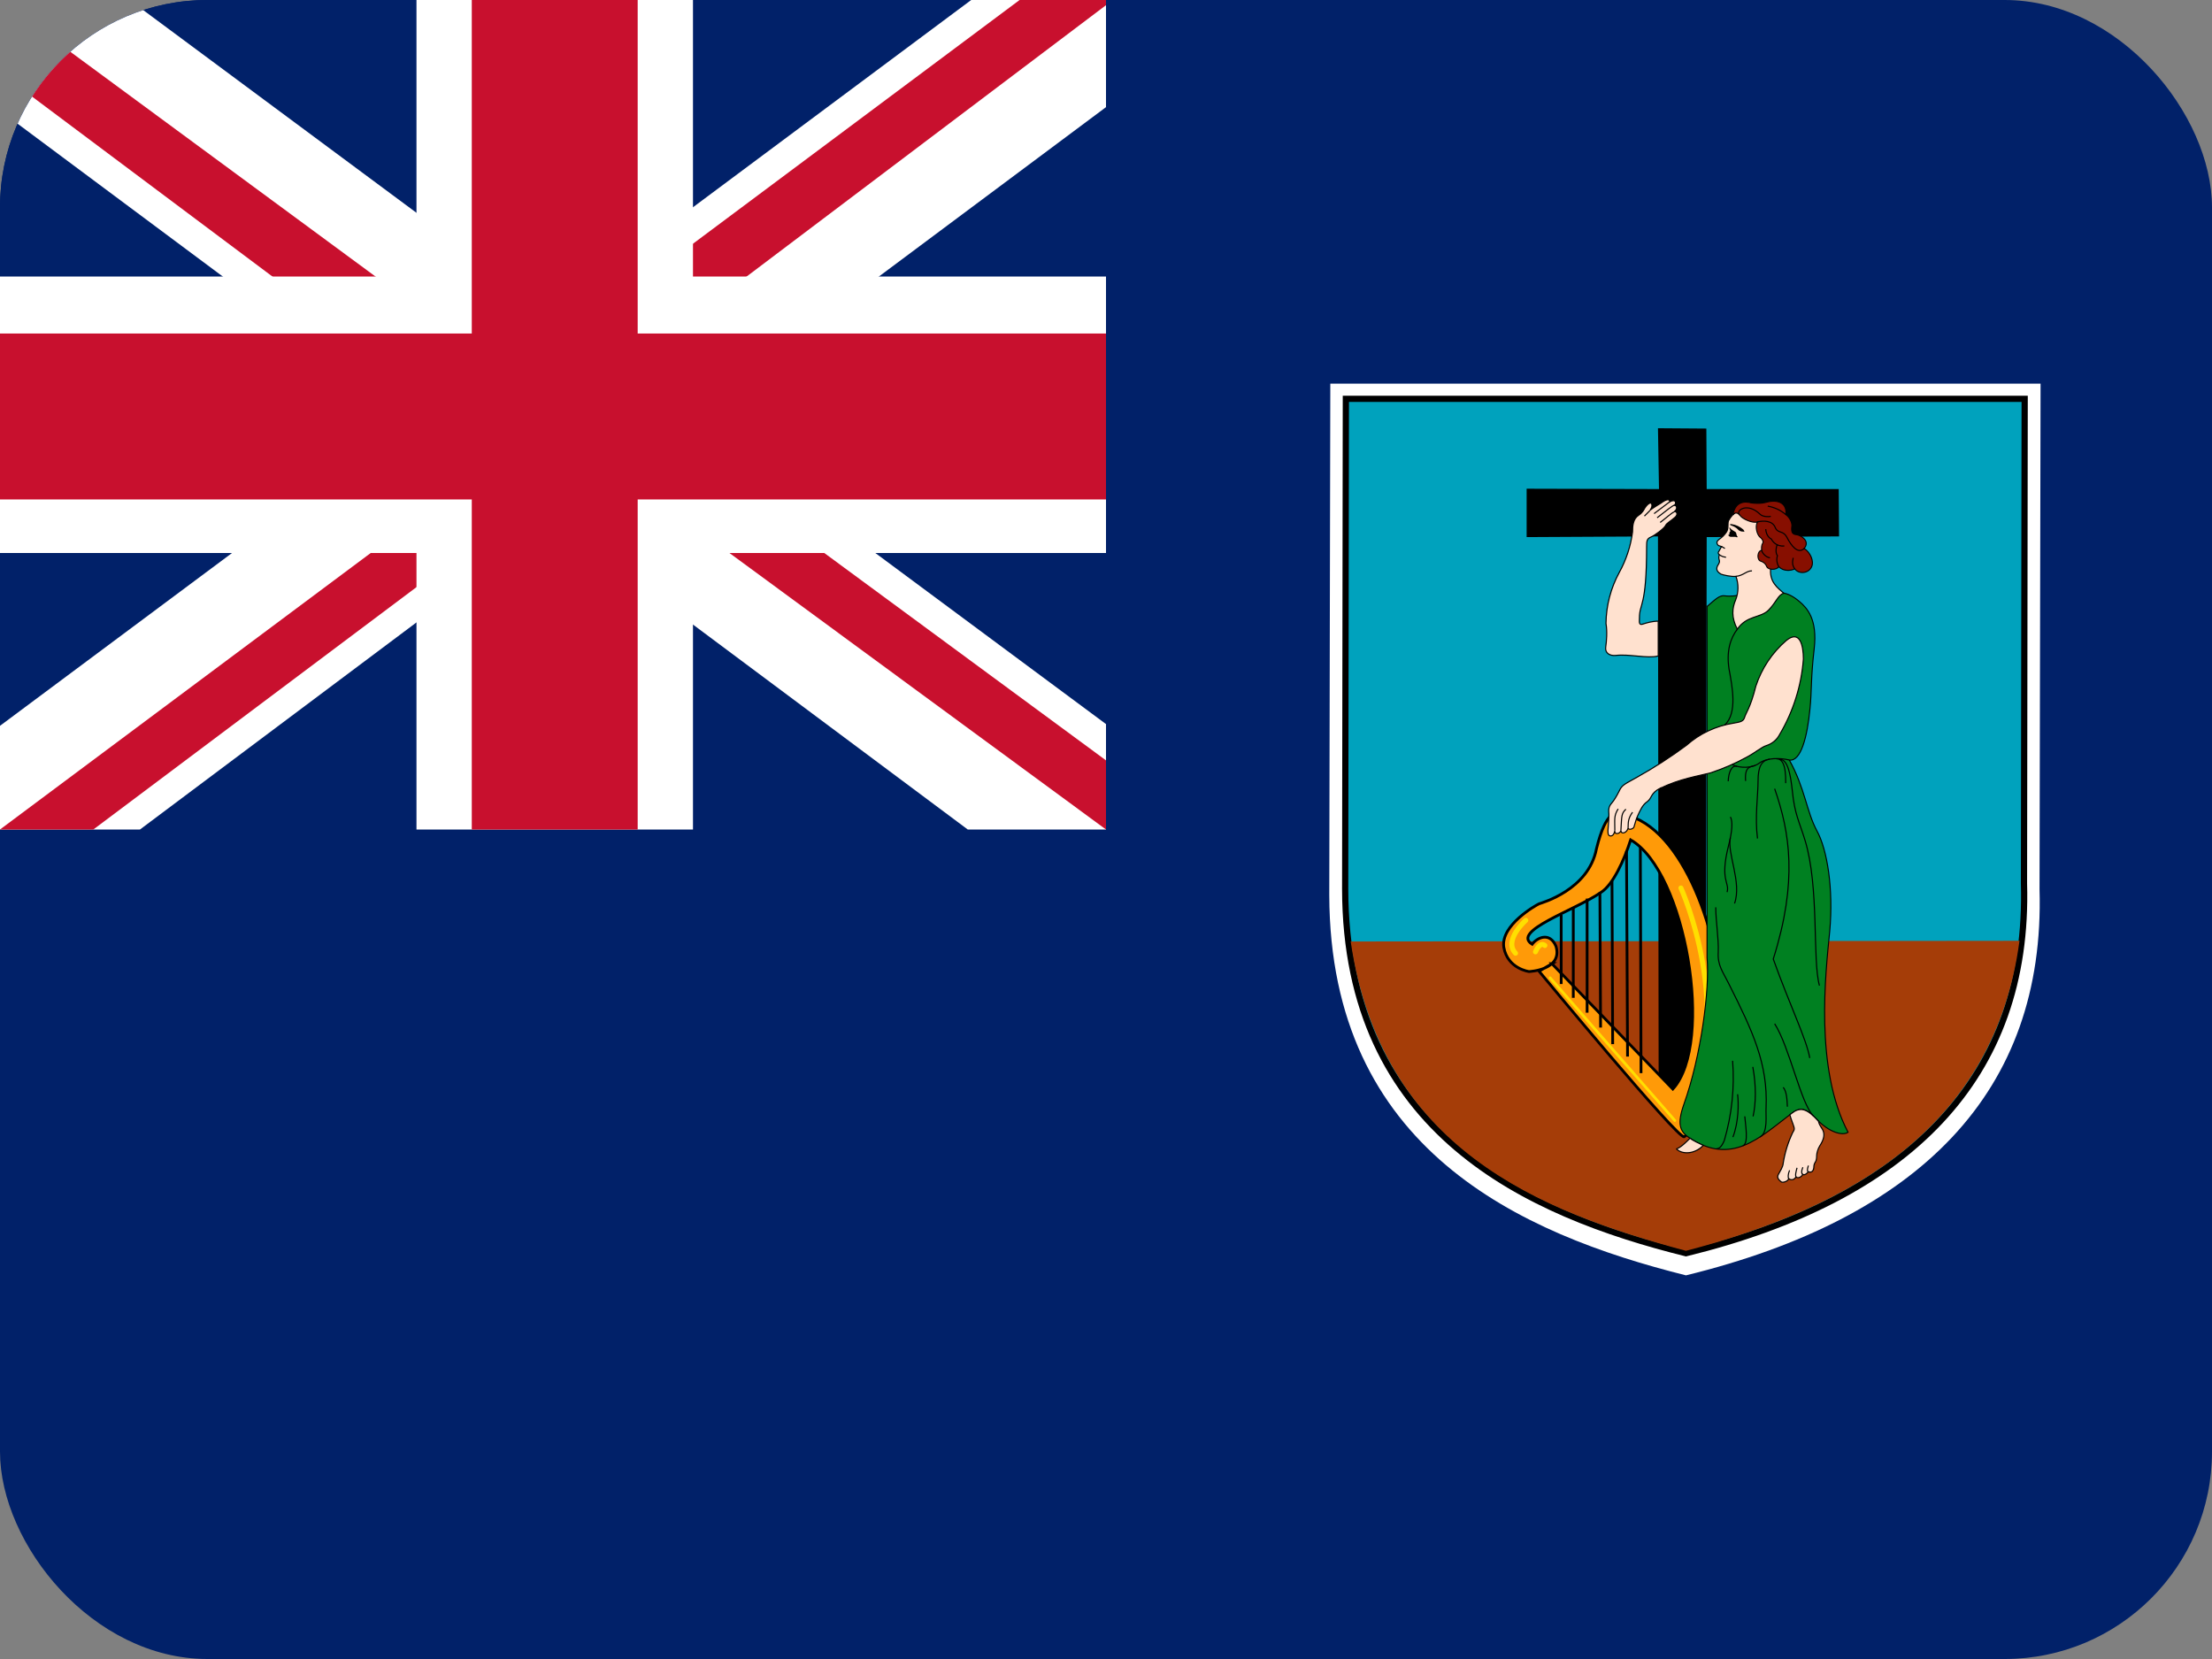 <?xml version="1.0" encoding="UTF-8"?>
<svg xmlns="http://www.w3.org/2000/svg" width="32" height="24" viewBox="0 0 32 24" fill="none">
  <rect x="0" y="0" width="32" height="24" fill="#808080" stroke="none"/>
  <g clip-path="url(#clip0_11138_1137)">
    <path d="M0 0H32V24H0V0Z" fill="#012169"></path>
    <path d="M19.245 5.55H29.52L29.505 12.865C29.59 15.8 27.76 17.625 24.39 18.45C21.995 17.85 19.24 16.625 19.23 12.95L19.245 5.55Z" fill="white"></path>
    <path d="M19.47 5.77H29.29L29.28 12.78C29.36 15.595 27.61 17.34 24.39 18.13C22.1 17.56 19.465 16.38 19.46 12.86L19.47 5.77Z" fill="#00A2BD" stroke="black" stroke-width="0.09"></path>
    <path d="M29.215 13.61C28.855 16.295 26.785 17.47 24.39 18.095C22.265 17.525 19.98 16.615 19.54 13.62L29.215 13.61Z" fill="#A53D08"></path>
    <path d="M24 7.075L23.985 6.195L24.685 6.2L24.69 7.075H26.6L26.605 7.76L24.69 7.77L24.675 15.84L23.995 15.845L23.985 7.76L22.085 7.77V7.07L24 7.075Z" fill="black"></path>
    <path fill-rule="evenodd" clip-rule="evenodd" d="M22.45 13.94L24.2 15.755C24.805 15.09 24.385 12.605 23.59 12.15C23.495 12.445 23.335 12.8 23.16 12.91C22.785 13.17 21.855 13.47 22.165 13.66C22.235 13.565 22.42 13.475 22.51 13.69C22.61 14.035 22.12 14.055 22.12 14.055C22.12 14.055 21.81 14.015 21.755 13.705C21.705 13.385 22.22 13.095 22.265 13.075C22.305 13.06 22.98 12.875 23.095 12.28C23.24 11.69 23.385 11.78 23.41 11.77C24.295 11.855 24.87 13.435 24.905 14.545C24.935 15.655 24.455 16.395 24.365 16.445C24.28 16.49 22.265 14.05 22.265 14.05L22.455 13.94H22.45Z" fill="#FF9A08" stroke="black" stroke-width="0.04"></path>
    <path d="M23.73 12.25L23.74 15.525Z" fill="#FF9A08"></path>
    <path d="M23.73 12.25L23.74 15.525" stroke="black" stroke-width="0.04"></path>
    <path d="M23.53 12.315L23.545 15.285Z" fill="#FF9A08"></path>
    <path d="M23.53 12.315L23.545 15.285" stroke="black" stroke-width="0.04"></path>
    <path d="M23.32 12.745L23.33 15.105Z" fill="#FF9A08"></path>
    <path d="M23.32 12.745L23.33 15.105" stroke="black" stroke-width="0.04"></path>
    <path d="M23.145 12.91L23.155 14.865Z" fill="#FF9A08"></path>
    <path d="M23.145 12.91L23.155 14.865" stroke="black" stroke-width="0.04"></path>
    <path d="M22.96 13V14.65Z" fill="#FF9A08"></path>
    <path d="M22.96 13V14.65" stroke="black" stroke-width="0.04"></path>
    <path d="M22.76 13.13V14.435Z" fill="#FF9A08"></path>
    <path d="M22.76 13.13V14.435" stroke="black" stroke-width="0.04"></path>
    <path d="M22.585 13.235V14.235Z" fill="#FF9A08"></path>
    <path d="M22.585 13.235V14.235" stroke="black" stroke-width="0.04"></path>
    <path d="M22.425 14.146L24.229 16.21" stroke="#FFDF00" stroke-width="0.04" stroke-linecap="round"></path>
    <path d="M24.317 12.846C24.317 12.846 25.133 14.634 24.377 16.102" stroke="#FFDF00" stroke-width="0.072" stroke-linecap="round"></path>
    <path d="M22.213 13.77C22.213 13.77 22.273 13.614 22.349 13.678" stroke="#FFDF00" stroke-width="0.072" stroke-linecap="round"></path>
    <path d="M22.073 13.314C22.073 13.314 21.745 13.602 21.925 13.79" stroke="#FFDF00" stroke-width="0.072" stroke-linecap="round"></path>
    <path d="M24.7 8.77C24.815 8.67 24.88 8.605 24.955 8.62C25.03 8.63 25.13 8.62 25.205 8.6C25.402 8.554 25.606 8.547 25.805 8.58C25.855 8.59 25.93 8.615 26.035 8.705C26.14 8.795 26.295 8.955 26.245 9.385C26.195 9.815 26.21 10 26.185 10.245C26.145 10.67 26.05 11.02 25.885 10.995C26.11 11.395 26.135 11.745 26.285 12.02C26.435 12.295 26.525 12.86 26.47 13.47C26.41 14.085 26.25 15.455 26.735 16.38C26.655 16.435 26.46 16.38 26.285 16.195C26.11 16.01 26.035 16.015 25.895 16.125C25.455 16.46 25.045 16.865 24.44 16.46C24.3 16.37 24.26 16.26 24.36 15.975C24.61 15.275 24.735 14.305 24.695 13.855V8.77H24.7Z" fill="#008021" stroke="black" stroke-width="0.015"></path>
    <path d="M25.113 8.338C25.153 8.448 25.152 8.569 25.109 8.678C25.057 8.798 25.045 8.934 25.133 9.102C25.269 8.902 25.465 8.942 25.581 8.83C25.697 8.714 25.721 8.606 25.805 8.582C25.721 8.506 25.589 8.422 25.617 8.206C25.645 7.986 25.949 7.806 25.673 7.474C25.632 7.422 25.578 7.38 25.517 7.354C25.456 7.328 25.389 7.317 25.323 7.323C25.256 7.329 25.193 7.351 25.137 7.388C25.082 7.425 25.036 7.475 25.005 7.534C24.989 7.574 25.013 7.654 24.969 7.706C24.941 7.746 24.905 7.778 24.865 7.806C24.841 7.826 24.825 7.85 24.853 7.886C24.865 7.898 24.885 7.898 24.905 7.906L24.865 7.978C24.849 7.994 24.857 8.01 24.873 8.026C24.849 8.094 24.893 8.106 24.865 8.154C24.837 8.198 24.805 8.254 24.897 8.306C24.925 8.318 25.049 8.346 25.113 8.338Z" fill="#FFE1CF" stroke="black" stroke-width="0.016"></path>
    <path d="M23.989 9.49C23.829 9.53 23.569 9.458 23.373 9.482C23.285 9.49 23.217 9.446 23.229 9.362C23.241 9.274 23.253 9.142 23.233 9.018C23.236 8.761 23.302 8.508 23.425 8.282C23.525 8.101 23.59 7.903 23.617 7.698C23.617 7.606 23.625 7.506 23.705 7.454C23.765 7.414 23.777 7.378 23.797 7.346C23.845 7.274 23.893 7.258 23.897 7.302C23.901 7.326 23.893 7.35 23.869 7.382C23.921 7.342 24.009 7.29 24.029 7.278C24.049 7.262 24.149 7.19 24.157 7.258C24.197 7.238 24.225 7.238 24.237 7.258C24.245 7.286 24.237 7.294 24.221 7.31C24.249 7.306 24.281 7.354 24.221 7.402C24.253 7.39 24.285 7.442 24.229 7.486C24.177 7.534 24.109 7.566 24.093 7.606C24.073 7.646 23.933 7.75 23.881 7.77C23.825 7.794 23.821 7.826 23.821 7.906C23.821 8.794 23.717 8.722 23.717 8.938C23.717 8.994 23.705 9.046 23.761 9.03C23.821 9.01 23.905 8.986 23.989 8.986V9.486V9.49Z" fill="#FFE1CF" stroke="black" stroke-width="0.016"></path>
    <path d="M24.025 11.402C24.285 11.27 24.585 11.222 24.741 11.182C24.921 11.123 25.095 11.048 25.261 10.958C25.385 10.894 25.485 10.806 25.553 10.786C25.594 10.773 25.632 10.753 25.665 10.725C25.698 10.698 25.725 10.664 25.745 10.626C25.942 10.293 26.06 9.92 26.089 9.534C26.089 9.334 26.037 9.106 25.841 9.266C25.637 9.442 25.485 9.67 25.401 9.926C25.321 10.246 25.253 10.318 25.237 10.382C25.217 10.446 25.153 10.446 25.077 10.462C24.825 10.501 24.588 10.612 24.397 10.782C24.17 10.95 23.932 11.104 23.685 11.242C23.501 11.346 23.465 11.354 23.425 11.442C23.385 11.522 23.345 11.586 23.313 11.622C23.277 11.662 23.269 11.702 23.273 11.75C23.281 11.79 23.265 11.962 23.261 12.018C23.261 12.078 23.273 12.09 23.297 12.094C23.317 12.094 23.349 12.086 23.361 12.014C23.349 12.086 23.445 12.062 23.449 12.01C23.449 12.086 23.549 12.042 23.553 11.97C23.553 12.022 23.633 11.986 23.637 11.966C23.657 11.906 23.669 11.846 23.693 11.798C23.725 11.73 23.761 11.642 23.829 11.598C23.905 11.542 23.869 11.478 24.025 11.398V11.402Z" fill="#FFE1CF" stroke="black" stroke-width="0.016"></path>
    <path d="M25.893 16.126C25.909 16.19 25.941 16.262 25.953 16.306C25.965 16.346 25.945 16.362 25.933 16.386C25.867 16.526 25.821 16.674 25.797 16.826C25.793 16.886 25.749 16.946 25.729 16.986C25.705 17.026 25.717 17.058 25.769 17.098C25.789 17.114 25.869 17.09 25.877 17.05C25.909 17.078 25.957 17.07 25.981 17.026C26.009 17.05 26.053 17.034 26.081 16.99C26.105 17.006 26.145 16.974 26.161 16.95C26.201 16.97 26.241 16.946 26.241 16.87C26.241 16.85 26.253 16.822 26.265 16.806C26.277 16.786 26.281 16.75 26.281 16.718C26.281 16.686 26.297 16.622 26.325 16.578C26.353 16.534 26.401 16.454 26.381 16.378C26.361 16.31 26.333 16.314 26.305 16.218C26.241 16.15 26.157 16.058 26.065 16.05C25.977 16.046 25.925 16.106 25.893 16.126Z" fill="#FFE1CF" stroke="black" stroke-width="0.016"></path>
    <path d="M24.253 16.622C24.333 16.702 24.513 16.702 24.641 16.57C24.597 16.55 24.493 16.502 24.449 16.466C24.385 16.53 24.313 16.602 24.249 16.622H24.253Z" fill="#FFE1CF" stroke="black" stroke-width="0.016"></path>
    <path d="M25.07 7.45C25.1 7.25 25.245 7.25 25.335 7.275C25.375 7.28 25.465 7.29 25.555 7.265C25.725 7.22 25.855 7.28 25.835 7.445C25.885 7.48 25.935 7.56 25.92 7.63C25.915 7.7 25.93 7.73 25.99 7.735C26.055 7.745 26.19 7.825 26.1 7.935C26.185 7.985 26.25 8.12 26.205 8.205C26.16 8.295 26.025 8.31 25.965 8.23C25.9 8.26 25.8 8.265 25.735 8.2C25.69 8.25 25.585 8.245 25.56 8.2C25.54 8.15 25.51 8.13 25.465 8.115C25.42 8.1 25.415 7.975 25.485 7.96C25.48 7.92 25.485 7.88 25.5 7.86C25.515 7.84 25.5 7.8 25.46 7.77C25.42 7.735 25.385 7.62 25.425 7.55C25.355 7.575 25.205 7.505 25.175 7.46C25.14 7.41 25.095 7.41 25.07 7.45Z" fill="#870F00" stroke="black" stroke-width="0.015"></path>
    <path d="M25.113 8.338C25.225 8.326 25.261 8.258 25.345 8.258" stroke="black" stroke-width="0.016"></path>
    <path d="M24.873 8.026L24.901 8.042C24.921 8.054 24.949 8.058 24.969 8.062" stroke="black" stroke-width="0.016"></path>
    <path d="M24.905 7.906L24.953 7.934" stroke="black" stroke-width="0.016"></path>
    <path d="M25.165 7.45C25.101 7.386 25.277 7.258 25.465 7.442C25.505 7.478 25.589 7.478 25.617 7.47" stroke="black" stroke-width="0.016"></path>
    <path d="M25.425 7.55C25.513 7.53 25.641 7.53 25.681 7.63C25.721 7.726 25.793 7.662 25.853 7.778C25.913 7.894 26.009 8.022 26.101 7.934" stroke="black" stroke-width="0.016"></path>
    <path d="M25.733 8.198C25.719 8.174 25.71 8.148 25.706 8.12C25.703 8.093 25.705 8.065 25.713 8.038C25.681 7.998 25.693 7.914 25.713 7.874" stroke="black" stroke-width="0.016"></path>
    <path d="M25.485 7.958C25.489 7.994 25.537 8.058 25.605 8.07" stroke="black" stroke-width="0.016"></path>
    <path d="M25.965 8.23C25.925 8.178 25.929 8.13 25.941 8.07" stroke="black" stroke-width="0.016"></path>
    <path d="M25.545 7.654C25.545 7.706 25.573 7.774 25.625 7.798C25.641 7.83 25.697 7.91 25.813 7.898" stroke="black" stroke-width="0.016"></path>
    <path d="M25.837 7.446C25.762 7.381 25.671 7.339 25.573 7.322" stroke="black" stroke-width="0.016"></path>
    <path d="M25.133 9.102C25.033 9.234 24.973 9.418 25.013 9.678C25.061 9.938 25.137 10.318 24.949 10.49" stroke="black" stroke-width="0.016"></path>
    <path d="M25.881 10.994C25.749 10.962 25.561 10.962 25.453 11.038C25.353 11.114 25.177 11.118 25.061 11.062" stroke="black" stroke-width="0.016"></path>
    <path d="M25.601 10.982C25.485 11.002 25.433 11.086 25.433 11.298C25.433 11.51 25.385 11.822 25.425 12.13" stroke="black" stroke-width="0.016"></path>
    <path d="M25.393 11.074C25.313 11.094 25.237 11.094 25.253 11.298" stroke="black" stroke-width="0.016"></path>
    <path d="M25.001 11.302C25.005 11.182 25.049 11.062 25.129 11.086" stroke="black" stroke-width="0.016"></path>
    <path d="M25.833 11.33C25.837 11.05 25.777 10.974 25.697 10.978C25.805 10.978 25.881 10.994 25.929 11.442C25.961 11.778 26.033 11.894 26.113 12.158C26.321 12.838 26.217 13.886 26.321 14.258" stroke="black" stroke-width="0.016"></path>
    <path d="M25.673 11.41C25.893 12.042 26.009 12.746 25.653 13.874C25.893 14.546 26.133 15.03 26.181 15.306" stroke="black" stroke-width="0.016"></path>
    <path d="M24.985 12.906C25.025 12.762 24.877 12.746 25.005 12.238C25.061 12.018 25.069 11.886 25.033 11.818" stroke="black" stroke-width="0.016"></path>
    <path d="M25.033 12.118C24.981 12.342 25.201 12.762 25.093 13.07" stroke="black" stroke-width="0.016"></path>
    <path d="M24.821 13.126C24.821 13.326 24.865 13.578 24.857 13.774C24.845 13.97 24.925 14.058 25.017 14.246C25.353 14.914 25.577 15.39 25.549 16.022C25.541 16.138 25.581 16.382 25.461 16.45" stroke="black" stroke-width="0.016"></path>
    <path d="M24.829 16.618C24.865 16.618 24.901 16.602 24.945 16.498C25.054 16.124 25.095 15.734 25.065 15.346" stroke="black" stroke-width="0.016"></path>
    <path d="M25.137 15.83C25.153 15.962 25.153 16.234 25.069 16.45" stroke="black" stroke-width="0.016"></path>
    <path d="M25.357 15.434C25.409 15.714 25.401 15.97 25.361 16.15" stroke="black" stroke-width="0.016"></path>
    <path d="M25.241 16.15C25.249 16.262 25.301 16.55 25.213 16.574" stroke="black" stroke-width="0.016"></path>
    <path d="M25.673 14.81C25.889 15.146 26.053 15.97 26.233 16.142" stroke="black" stroke-width="0.016"></path>
    <path d="M25.857 16.01C25.853 15.918 25.849 15.79 25.797 15.73" stroke="black" stroke-width="0.016"></path>
    <path d="M23.553 11.97C23.557 11.91 23.545 11.85 23.617 11.75" stroke="black" stroke-width="0.016"></path>
    <path d="M23.449 12.01C23.461 11.79 23.457 11.77 23.521 11.706" stroke="black" stroke-width="0.016"></path>
    <path d="M23.361 12.014C23.361 11.854 23.345 11.802 23.409 11.702" stroke="black" stroke-width="0.016"></path>
    <path d="M24.157 7.258L23.929 7.43" stroke="black" stroke-width="0.016"></path>
    <path d="M24.221 7.31C24.193 7.314 24.113 7.382 23.973 7.49" stroke="black" stroke-width="0.016"></path>
    <path d="M24.225 7.402C24.177 7.422 24.093 7.502 24.017 7.558" stroke="black" stroke-width="0.016"></path>
    <path d="M23.869 7.386L23.789 7.466" stroke="black" stroke-width="0.016"></path>
    <path d="M25.877 17.05C25.865 17.038 25.865 16.986 25.889 16.93" stroke="black" stroke-width="0.016"></path>
    <path d="M25.985 17.026C25.965 17.01 25.985 16.938 25.997 16.894" stroke="black" stroke-width="0.016"></path>
    <path d="M26.081 16.99C26.061 16.982 26.057 16.942 26.081 16.886" stroke="black" stroke-width="0.016"></path>
    <path d="M26.157 16.95C26.145 16.946 26.141 16.922 26.161 16.862" stroke="black" stroke-width="0.016"></path>
    <path d="M25.025 7.634C25.065 7.686 25.109 7.682 25.117 7.714C25.125 7.754 25.129 7.754 25.137 7.766C25.145 7.774 25.117 7.774 25.105 7.766H25.037C25.017 7.766 24.993 7.738 25.005 7.738C25.021 7.734 25.021 7.73 25.017 7.718C25.017 7.706 25.025 7.69 25.033 7.686L25.029 7.67C25.021 7.654 25.013 7.622 25.025 7.63V7.634Z" fill="black"></path>
    <path d="M25.049 7.582C25.113 7.591 25.173 7.619 25.221 7.662C25.253 7.702 25.225 7.69 25.209 7.69C25.193 7.69 25.157 7.682 25.141 7.658C25.114 7.632 25.081 7.613 25.045 7.602C25.029 7.598 25.013 7.578 25.049 7.582Z" fill="black"></path>
    <path d="M0 0H16V12H0V0Z" fill="#012169"></path>
    <path d="M1.875 0L7.975 4.525L14.05 0H16V1.55L10 6.025L16 10.475V12H14L8 7.525L2.025 12H0V10.5L5.975 6.05L0 1.6V0H1.875Z" fill="white"></path>
    <path d="M10.6 7.025L16 11V12L9.225 7.025H10.6ZM6 7.525L6.15 8.4L1.35 12H0L6 7.525ZM16 0V0.075L9.775 4.775L9.825 3.675L14.75 0H16ZM0 0L5.975 4.4H4.475L0 1.05V0Z" fill="#C8102E"></path>
    <path d="M6.025 0V12H10.025V0H6.025ZM0 4V8H16V4H0Z" fill="white"></path>
    <path d="M0 4.825V7.225H16V4.825H0ZM6.825 0V12H9.225V0H6.825Z" fill="#C8102E"></path>
  </g>
  <defs>
    <clipPath id="clip0_11138_1137">
      <rect width="32" height="24" rx="3" fill="white"></rect>
    </clipPath>
  </defs>
</svg>
